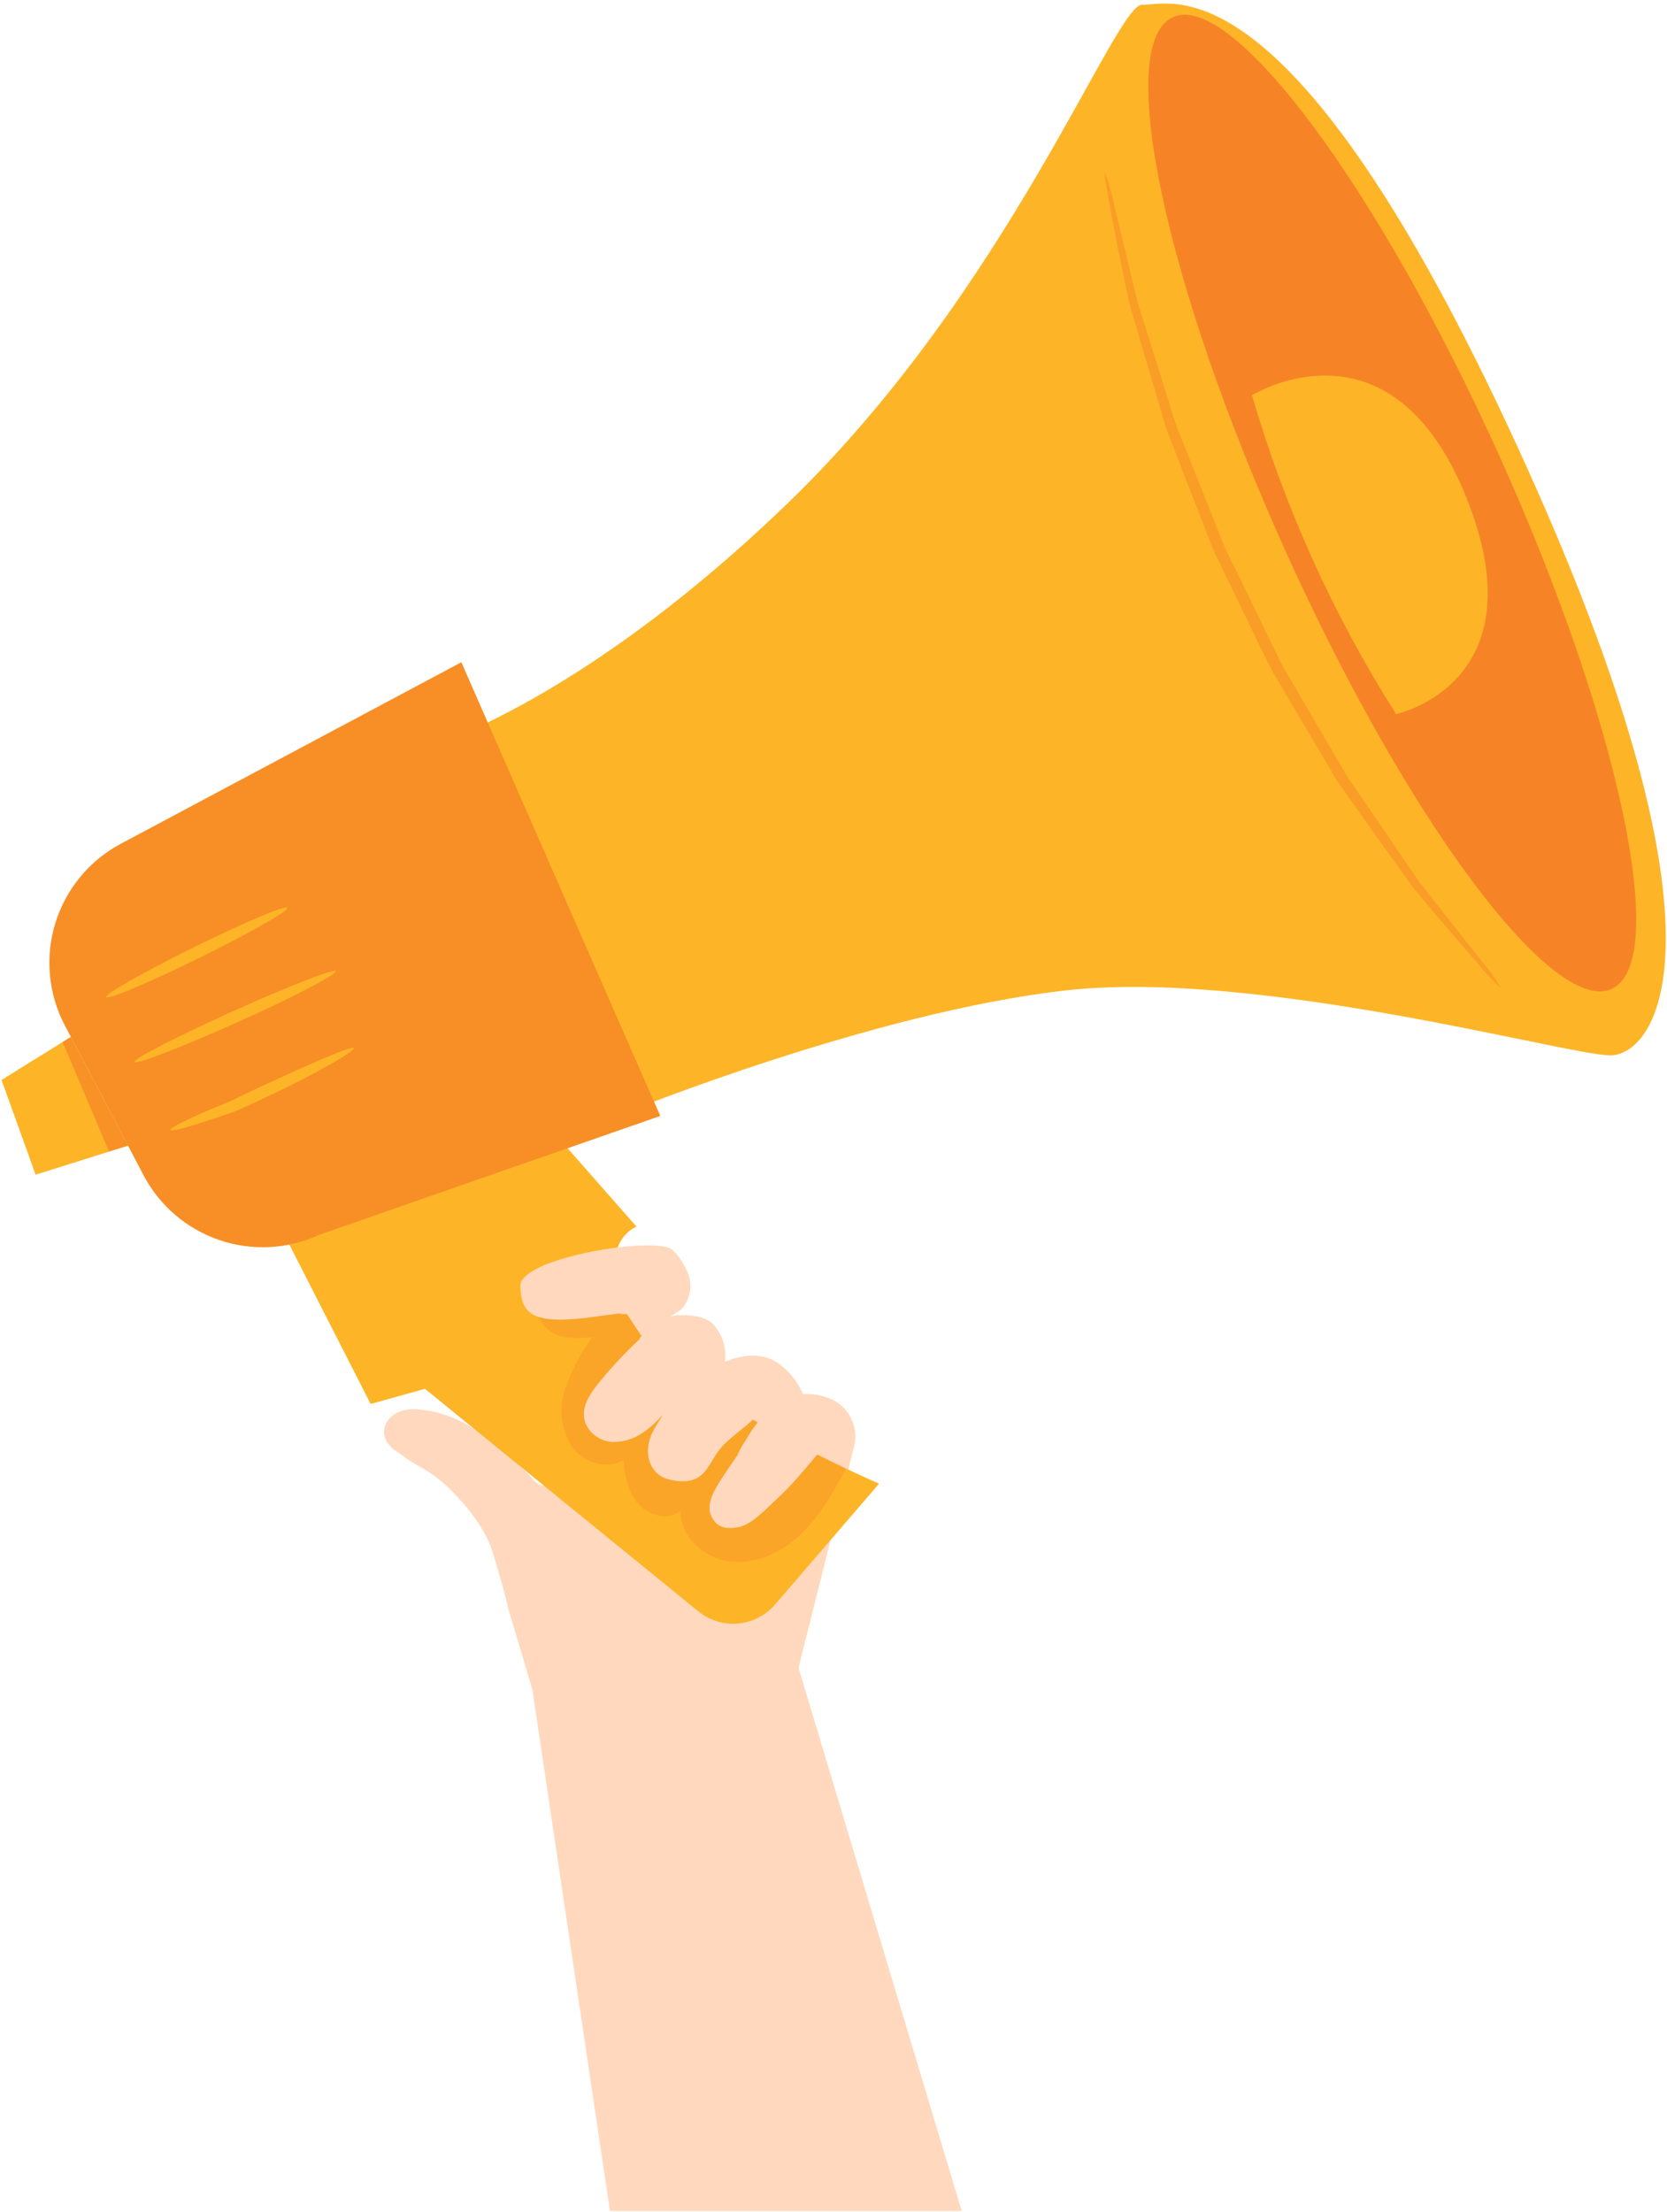 <?xml version="1.0" encoding="UTF-8"?> <svg xmlns="http://www.w3.org/2000/svg" width="193" height="256" viewBox="0 0 193 256" fill="none"> <path d="M61.64 195.546L58.923 186.42C58.447 184.44 57.818 182.106 56.974 179.443C56.206 177.048 54.257 174.531 52.476 172.719C49.705 169.902 48.385 169.887 46.528 168.39C46.359 168.283 46.167 168.122 46.005 168.037C45.654 167.846 45.346 167.585 45.1 167.27C43.496 165.535 45.038 162.841 48.3 163.102C50.749 163.294 54.755 163.992 61.264 170.708C61.349 170.816 61.433 170.9 61.51 171C64.925 175.444 68.134 162.764 68.717 158.044C68.83 157.312 69.107 156.615 69.526 156.005C69.945 155.395 70.495 154.887 71.137 154.518C71.779 154.15 72.496 153.93 73.234 153.876C73.973 153.822 74.714 153.935 75.403 154.206L91.26 161.621C92.772 161.182 94.385 161.236 95.865 161.774C96.975 162.164 97.9 162.953 98.459 163.987C99.018 165.022 99.171 166.228 98.889 167.369L92.45 193.013L111.339 255.875H70.621L61.64 195.546Z" fill="#FFD8BD"></path> <path d="M30.325 137.811L42.912 162.48L49.206 160.73L80.829 186.466C82.12 187.522 83.771 188.033 85.433 187.889C87.094 187.746 88.634 186.96 89.725 185.698L101.775 171.706C101.775 171.706 77.482 161.244 72.992 152.587C68.502 143.929 73.691 141.956 73.691 141.956L62.262 128.969L30.325 137.811Z" fill="#FDB527"></path> <path d="M46.65 87.43C46.65 87.43 65.071 83.354 91.007 58.424C116.942 33.494 129.115 0.36 132.254 0.544C135.394 0.728 149.286 -5.727 175.644 51.601C202.001 108.929 191.616 122.215 186.389 122.138C181.162 122.061 145.541 112.106 123.297 114.631C101.054 117.157 72.463 128.754 72.463 128.754L46.65 87.43Z" fill="#FDB527"></path> <path d="M7.513 118.676L13.799 130.627L16.616 136C18.475 139.537 21.621 142.225 25.404 143.51C29.187 144.796 33.319 144.58 36.948 142.908L76.439 129.146L53.412 76.646L13.96 97.669C10.331 99.611 7.616 102.909 6.409 106.844C5.201 110.78 5.598 115.033 7.513 118.676Z" fill="#FDB527"></path> <g opacity="0.4"> <g style="mix-blend-mode:multiply"> <path d="M7.513 118.676L13.799 130.627L16.616 136C18.475 139.537 21.621 142.225 25.404 143.51C29.187 144.796 33.319 144.58 36.948 142.908L76.439 129.146L53.412 76.646L13.96 97.669C10.331 99.611 7.616 102.909 6.409 106.844C5.201 110.78 5.598 115.033 7.513 118.676Z" fill="#F05325"></path> </g> </g> <path d="M173.541 52.645C187.564 83.7 193.405 111.377 186.589 114.455C179.773 117.533 162.864 94.86 148.841 63.797C134.818 32.735 128.977 5.072 135.793 1.987C142.609 -1.099 159.518 21.59 173.541 52.645Z" fill="#FDB527"></path> <g opacity="0.5"> <g style="mix-blend-mode:multiply"> <path d="M173.541 52.645C187.564 83.7 193.405 111.377 186.589 114.455C179.773 117.533 162.864 94.86 148.841 63.797C134.818 32.735 128.977 5.072 135.793 1.987C142.609 -1.099 159.518 21.59 173.541 52.645Z" fill="#F05325"></path> </g> </g> <path d="M4.121 135.946L14.828 132.584L8.204 119.997L0.175 124.986L4.121 135.946Z" fill="#FDB527"></path> <g opacity="0.6"> <path opacity="0.6" d="M8.204 119.997L14.828 132.584L12.625 133.275L7.245 120.588L8.204 119.997Z" fill="#F05325"></path> </g> <path d="M15.588 122.898C15.741 123.243 21.083 121.171 27.515 118.293C33.947 115.414 39.029 112.743 38.883 112.398C38.737 112.053 33.387 114.133 26.947 117.042C20.508 119.951 15.427 122.553 15.588 122.898Z" fill="#FDB527"></path> <path d="M12.287 115.399C12.456 115.737 17.292 113.703 23.087 110.848C28.882 107.992 33.441 105.406 33.272 105.06C33.103 104.715 28.275 106.757 22.48 109.612C16.685 112.467 12.118 115.054 12.287 115.399Z" fill="#FDB527"></path> <path d="M19.733 130.765C19.786 130.949 21.06 130.658 23.087 129.998C24.1 129.683 25.305 129.284 26.633 128.831C27.96 128.378 29.319 127.657 30.785 126.989C36.641 124.272 41.116 121.616 40.97 121.294C40.825 120.971 36.012 123.051 30.225 125.746C28.767 126.406 27.416 127.127 26.142 127.657C24.867 128.186 23.724 128.655 22.764 129.084C20.845 129.967 19.679 130.581 19.733 130.765Z" fill="#FDB527"></path> <path d="M144.95 45.745C144.95 45.745 160.96 35.812 169.718 57.45C178.476 79.087 161.636 82.64 161.636 82.64C154.364 71.189 148.746 58.768 144.95 45.745V45.745Z" fill="#FDB527"></path> <g opacity="0.5"> <path opacity="0.5" d="M127.918 19.955C127.818 19.955 128.048 21.444 128.54 24.092C129.031 26.74 129.768 30.57 130.796 35.283L133.022 42.858C133.426 44.215 133.843 45.619 134.273 47.072L134.925 49.275C135.163 50.043 135.478 50.741 135.754 51.486L139.37 60.819C139.684 61.633 140.007 62.446 140.321 63.267C140.636 64.089 141.089 64.872 141.45 65.685L143.829 70.597L146.216 75.502C146.623 76.27 146.984 77.129 147.421 77.882C147.859 78.634 148.319 79.417 148.757 80.146L153.861 88.765C154.275 89.441 154.628 90.139 155.089 90.784L156.417 92.664L158.965 96.257L163.57 102.681C166.64 106.388 169.204 109.312 170.969 111.346C171.836 112.448 172.794 113.475 173.832 114.417C173.111 113.218 172.289 112.084 171.376 111.024C169.672 108.852 167.27 105.812 164.322 102.074L159.909 95.604L157.438 92.004C157.008 91.39 156.578 90.761 156.14 90.124C155.703 89.487 155.373 88.788 154.951 88.105L149.908 79.493L148.595 77.237C148.143 76.469 147.828 75.702 147.406 74.873L145.042 69.999C144.274 68.349 143.453 66.729 142.67 65.125C142.302 64.357 141.856 63.544 141.549 62.73L140.59 60.305L136.921 51.094C136.637 50.327 136.315 49.644 136.069 48.907C135.823 48.17 135.616 47.448 135.394 46.727L134.089 42.559L131.732 35.076L129.069 24.023C128.802 22.637 128.417 21.276 127.918 19.955V19.955Z" fill="#F05325"></path> </g> <g opacity="0.4"> <path opacity="0.4" d="M97.953 169.987C96.487 172.643 94.998 175.36 92.841 177.455C90.684 179.55 87.737 181.039 84.667 180.732C81.597 180.425 78.795 177.923 78.764 174.899C77.321 175.981 75.103 175.398 73.906 174.039C72.708 172.681 72.317 170.8 72.179 168.997C70.214 170.156 67.481 169.242 66.169 167.377C65.566 166.406 65.185 165.313 65.052 164.178C64.92 163.042 65.039 161.891 65.401 160.807C66.149 158.649 67.212 156.613 68.556 154.766C67.021 154.889 65.44 154.997 64.089 154.314C62.738 153.63 61.786 151.834 62.608 150.545C63.147 149.825 63.93 149.326 64.81 149.14C67.182 148.373 68.84 147.805 71.311 148.089C71.879 148.089 70.321 154.598 85.803 163.486C94.99 168.743 97.953 169.987 97.953 169.987Z" fill="#F05325"></path> </g> <path d="M63.091 179.351C63.091 179.42 64.127 179.22 65.8 179.266C67.975 179.318 70.113 179.832 72.075 180.772C74.035 181.713 75.774 183.06 77.175 184.724C78.258 185.998 78.71 186.926 78.81 186.888C78.746 186.649 78.645 186.421 78.511 186.213C78.182 185.628 77.81 185.069 77.398 184.539C76.018 182.788 74.255 181.377 72.245 180.413C70.234 179.45 68.03 178.961 65.8 178.982C65.131 178.987 64.463 179.048 63.805 179.167C63.558 179.185 63.316 179.248 63.091 179.351V179.351Z" fill="#FFD8BD"></path> <path d="M96.947 165.834C94.453 168.229 92.749 170.877 90.132 173.287C88.942 174.385 87.061 176.457 85.526 176.733C83.991 177.01 82.917 176.803 82.287 175.314C81.773 174.108 82.694 172.458 83.323 171.476C84.989 168.858 86.585 166.817 87.829 164.783C88.42 163.831 87.66 163.631 87.384 164.077C86.186 165.32 84.39 166.379 83.316 167.753C81.842 169.603 81.581 172.067 77.728 171.284C77.213 171.2 76.724 170.998 76.3 170.693C74.85 169.58 74.765 167.623 75.395 166.088C75.938 164.903 76.663 163.81 77.544 162.849C75.901 164.698 74.113 166.686 71.503 166.855C70.766 166.945 70.019 166.803 69.366 166.449C68.713 166.096 68.186 165.549 67.858 164.883C67.09 163.133 68.188 161.436 69.3 160.07C71.27 157.641 73.462 155.4 75.848 153.377C76.738 152.629 77.862 152.214 79.025 152.203C80.376 152.203 82.095 152.448 82.863 153.615C83.301 154.178 83.621 154.824 83.802 155.514C83.982 156.204 84.021 156.924 83.915 157.629C83.915 157.629 87.292 155.918 90.009 157.706C91.681 158.881 92.883 160.61 93.401 162.588L96.947 165.834Z" fill="#FFD8BD"></path> <path d="M78.948 151.466C79.489 150.839 79.824 150.061 79.909 149.238C79.994 148.415 79.825 147.585 79.424 146.861C78.849 145.732 78.127 144.635 77.39 144.389C74.174 143.307 60.113 145.74 60.243 148.856C60.374 151.973 61.402 153.462 69.024 152.364C70.367 152.172 72.47 151.911 72.47 151.911L74.312 154.674L78.948 151.466Z" fill="#FFD8BD"></path> <path d="M76.431 164.53C78.276 161.487 80.967 159.046 84.175 157.507C83.652 157.591 83.148 157.768 82.686 158.028C80.376 159.146 78.436 160.904 77.099 163.094C76.789 163.527 76.562 164.014 76.431 164.53Z" fill="#FFD8BD"></path> <path d="M74.067 154.943C74.136 155.004 75.065 154.252 76.331 153.477C76.861 153.141 77.409 152.836 77.974 152.563C78.411 152.364 78.703 152.31 78.695 152.249C78.688 152.187 78.365 152.157 77.882 152.303C77.259 152.503 76.665 152.784 76.116 153.139C74.819 153.93 73.967 154.858 74.067 154.943Z" fill="#FFD8BD"></path> <path d="M71.703 152.042C72.618 152.148 73.545 152.043 74.412 151.735C75.047 151.541 75.636 151.222 76.147 150.798C76.531 150.468 76.692 150.2 76.653 150.161C75.915 150.639 75.125 151.03 74.297 151.328C73.418 151.508 72.551 151.746 71.703 152.042Z" fill="#FFD8BD"></path> <path d="M85.365 168.39C85.85 167.882 86.28 167.323 86.647 166.725C87.523 165.307 88.631 164.046 89.924 162.994C91.265 162.014 92.926 161.575 94.576 161.766C95.252 161.887 95.91 162.096 96.533 162.388C96.533 162.388 96.395 162.227 96.08 162.035C95.632 161.763 95.138 161.576 94.622 161.482C93.763 161.344 92.884 161.377 92.038 161.582C91.192 161.786 90.395 162.157 89.694 162.672C88.359 163.745 87.243 165.067 86.409 166.564C86.01 167.142 85.661 167.753 85.365 168.39V168.39Z" fill="#FFD8BD"></path> <path d="M74.612 199.476C76.505 199.879 78.423 200.153 80.353 200.297C82.272 200.575 84.209 200.719 86.148 200.727C84.252 200.325 82.332 200.05 80.399 199.906C78.482 199.632 76.548 199.489 74.612 199.476V199.476Z" fill="#FFD8BD"></path> </svg> 